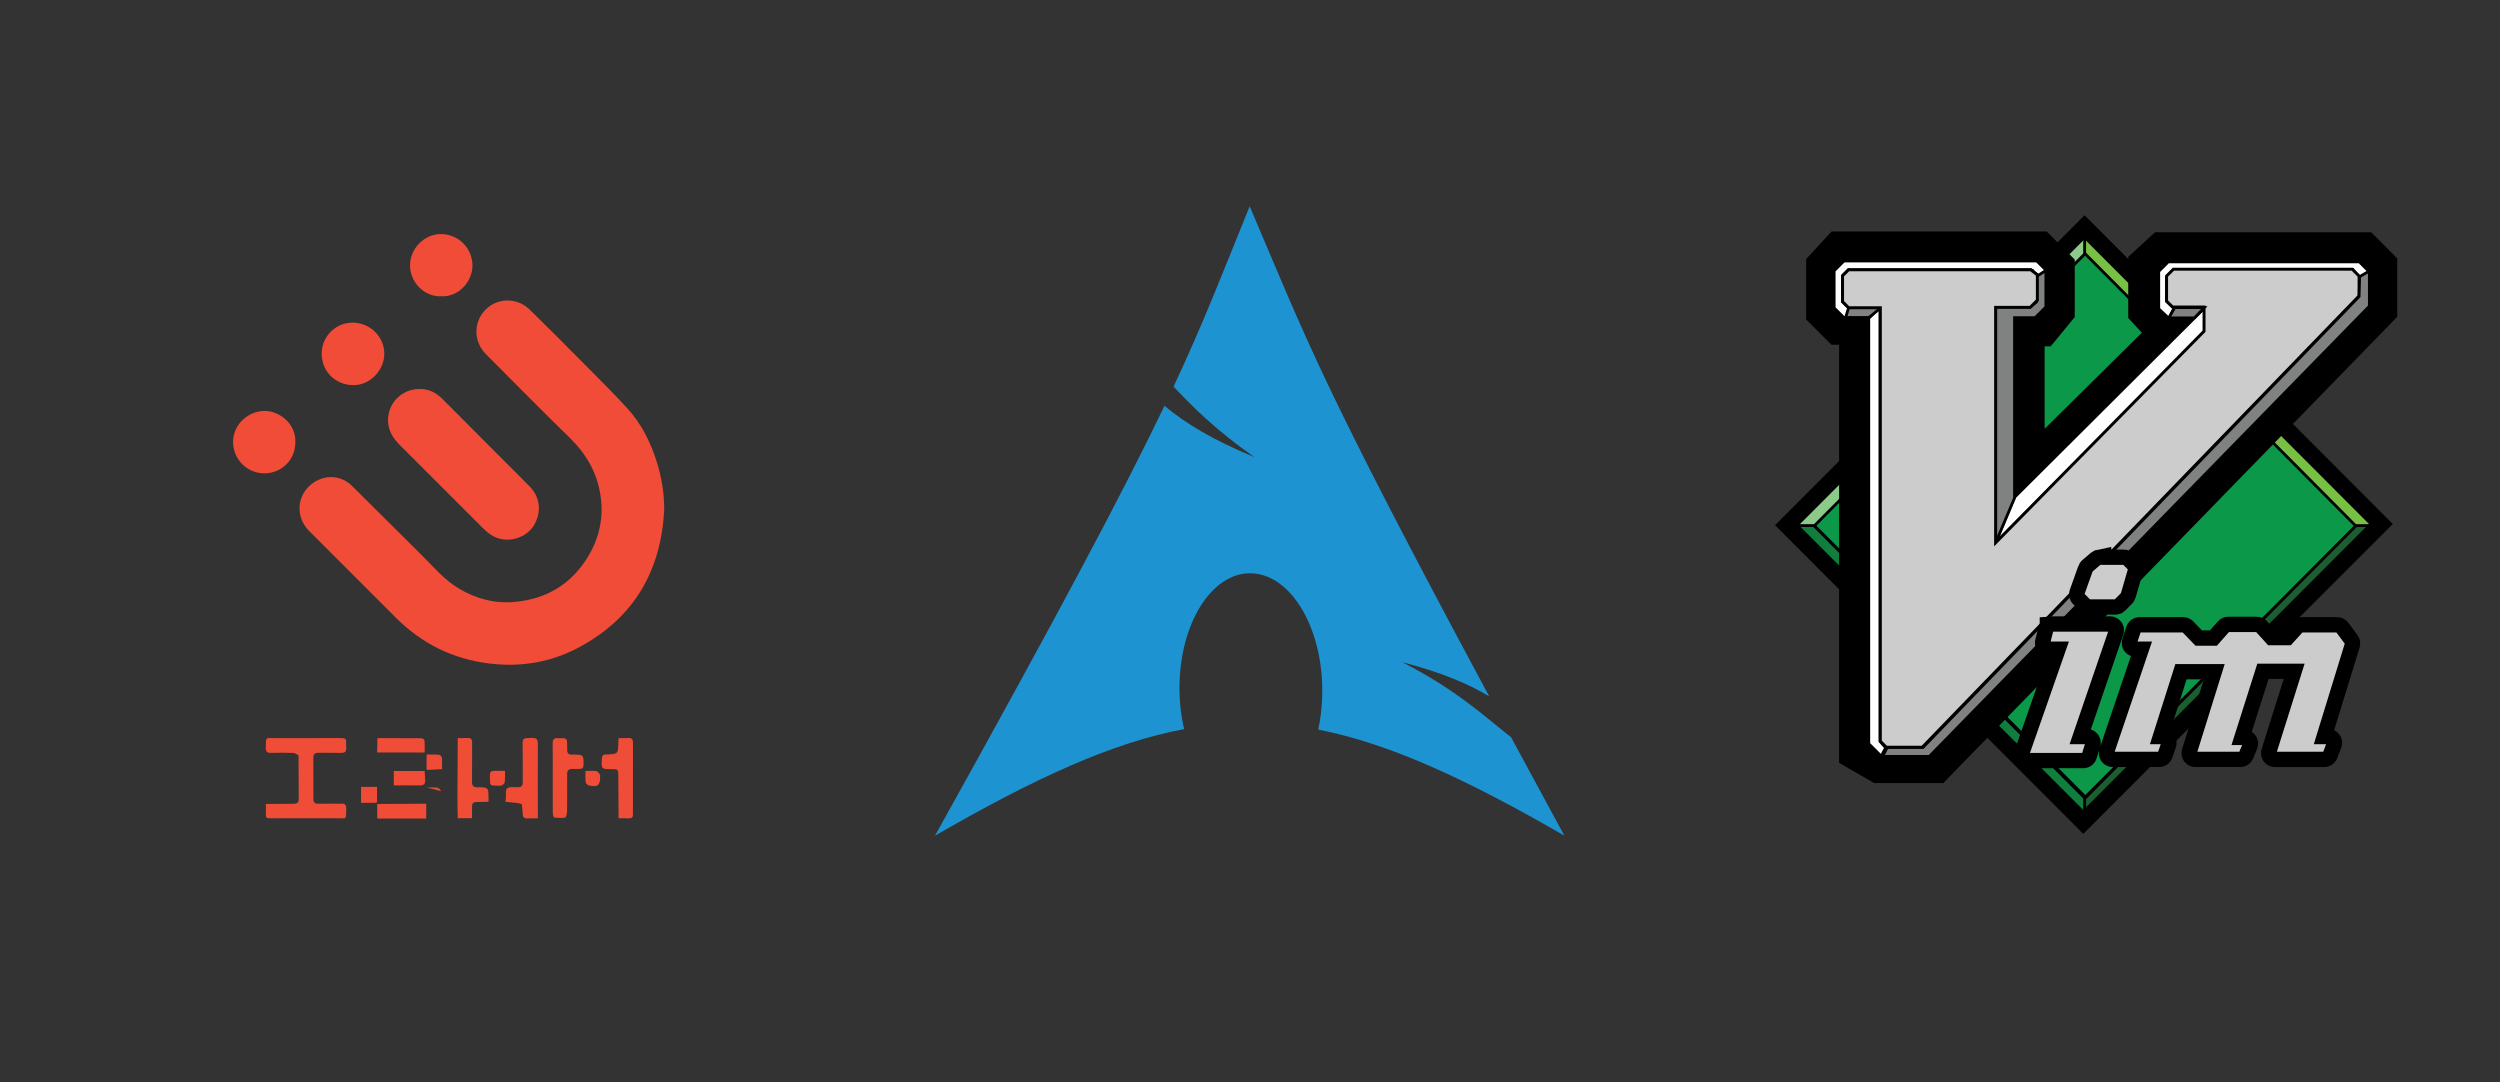 <?xml version="1.0" encoding="UTF-8" standalone="no"?>
<svg
   xmlns:dc="http://purl.org/dc/elements/1.1/"
   xmlns:cc="http://creativecommons.org/ns#"
   xmlns:rdf="http://www.w3.org/1999/02/22-rdf-syntax-ns#"
   xmlns:svg="http://www.w3.org/2000/svg"
   xmlns="http://www.w3.org/2000/svg"
   viewBox="0 0 1122.52 485.975"
   height="485.975"
   width="1122.52"
   xml:space="preserve"
   id="svg2"
   version="1.1"><rect x="0" y="0" width="1122.52" height="485.975" fill="#333333" stroke="none"/><defs
     id="defs6"><clipPath
       id="clipPath18"
       clipPathUnits="userSpaceOnUse"><path
         id="path16"
         d="M 0,364.481 H 841.89 V 0 H 0 Z" /></clipPath></defs><g
     transform="matrix(1.333,0,0,-1.333,0,485.975)"
     id="g10"><g
       id="g12"><g
         clip-path="url(#clipPath18)"
         id="g14"><g
           transform="translate(420.945,295.082)"
           id="g20"><path
             id="path22"
             style="fill:#1e93d1;fill-opacity:1;fill-rule:nonzero;stroke:none"
             d="m 0,0 c -9.437,-23.136 -15.135,-38.291 -25.642,-60.74 6.442,-6.828 14.349,-14.743 27.189,-23.723 -13.805,5.681 -23.214,11.344 -30.251,17.262 C -42.151,-95.259 -63.249,-135.185 -106,-212 c 33.595,19.395 59.654,31.34 83.925,35.906 -1.042,4.481 -1.622,9.344 -1.582,14.402 l 0.034,1.043 c 0.533,21.528 11.737,38.106 25.002,36.983 13.266,-1.125 23.584,-19.527 23.051,-41.055 -0.099,-4.048 -0.549,-7.929 -1.346,-11.542 24.002,-4.702 49.784,-16.609 82.916,-35.737 -6.535,12.032 -12.398,22.85 -17.97,33.18 -8.776,6.801 -17.906,15.655 -36.578,25.238 12.834,-3.335 22.047,-7.175 29.209,-11.475 C 24.018,-59.598 19.424,-45.583 0,0" /></g><g
           transform="translate(702.807,279.637)"
           id="g24"><path
             id="path26"
             style="fill:#0b9848;fill-opacity:1;fill-rule:nonzero;stroke:none"
             d="m 0,0 -91.828,-91.952 91.445,-91.568 91.828,91.952 z" /></g><g
           transform="translate(702.807,279.637)"
           id="g28"><path
             id="path30"
             style="fill:none;stroke:#000000;stroke-width:0.946;stroke-linecap:butt;stroke-linejoin:miter;stroke-miterlimit:4;stroke-dasharray:none;stroke-opacity:1"
             d="m 0,0 -91.828,-91.952 91.445,-91.568 91.828,91.952 z" /></g><g
           transform="translate(702.424,279.254)"
           id="g32"><path
             id="path34"
             style="fill:#8bca88;fill-opacity:1;fill-rule:nonzero;stroke:none"
             d="m 0,0 v 8.045 l -99.863,-99.997 h 8.418 z" /></g><g
           transform="translate(702.424,279.254)"
           id="g36"><path
             id="path38"
             style="fill:none;stroke:#000000;stroke-width:0.946;stroke-linecap:butt;stroke-linejoin:miter;stroke-miterlimit:4;stroke-dasharray:none;stroke-opacity:1"
             d="m 0,0 v 8.045 l -99.863,-99.997 h 8.418 z" /></g><g
           transform="translate(702.194,279.254)"
           id="g40"><path
             id="path42"
             style="fill:#77c043;fill-opacity:1;fill-rule:nonzero;stroke:none"
             d="M 0,0 V 8.045 L 99.863,-91.952 H 91.445 Z" /></g><g
           transform="translate(702.194,279.254)"
           id="g44"><path
             id="path46"
             style="fill:none;stroke:#000000;stroke-width:0.946;stroke-linecap:butt;stroke-linejoin:miter;stroke-miterlimit:4;stroke-dasharray:none;stroke-opacity:1"
             d="M 0,0 V 8.045 L 99.863,-91.952 H 91.445 Z" /></g><g
           transform="translate(702.424,95.58)"
           id="g48"><path
             id="path50"
             style="fill:#117e3f;fill-opacity:1;fill-rule:nonzero;stroke:none"
             d="m 0,0 v -8.047 l -99.863,99.998 h 8.418 z" /></g><g
           transform="translate(702.424,95.58)"
           id="g52"><path
             id="path54"
             style="fill:none;stroke:#000000;stroke-width:0.946;stroke-linecap:butt;stroke-linejoin:miter;stroke-miterlimit:4;stroke-dasharray:none;stroke-opacity:1"
             d="m 0,0 v -8.047 l -99.863,99.998 h 8.418 z" /></g><g
           transform="translate(621.088,277.144)"
           id="g56"><path
             id="path58"
             style="fill:none;stroke:#000000;stroke-width:18.914;stroke-linecap:butt;stroke-linejoin:miter;stroke-miterlimit:4;stroke-dasharray:none;stroke-opacity:1"
             d="m 0,0 h 64.391 l 3.922,-3.928 v -12.055 l -3.112,-3.793 h -7.033 v -59.872 l 60.603,59.872 h -10.01 l -3.517,3.793 V -3.25 l 3.246,2.979 h 65.203 l 3.247,-3.25 V -15.442 L 29.49,-166.884 H 12.715 l -4.856,2.807 v 144.842 h -8.13 l -2.977,2.981 v 12.733 z" /></g><g
           transform="translate(702.194,95.58)"
           id="g60"><path
             id="path62"
             style="fill:#1b5e2f;fill-opacity:1;fill-rule:nonzero;stroke:none"
             d="M 0,0 V -8.047 L 99.863,91.951 H 91.445 Z" /></g><g
           transform="translate(702.194,95.58)"
           id="g64"><path
             id="path66"
             style="fill:none;stroke:#000000;stroke-width:0.946;stroke-linecap:butt;stroke-linejoin:miter;stroke-miterlimit:4;stroke-dasharray:none;stroke-opacity:1"
             d="M 0,0 V -8.047 L 99.863,91.951 H 91.445 Z" /></g><g
           transform="translate(702.154,288.041)"
           id="g68"><path
             id="path70"
             style="fill:none;stroke:#000000;stroke-width:5.674;stroke-linecap:butt;stroke-linejoin:miter;stroke-miterlimit:4;stroke-dasharray:none;stroke-opacity:1"
             d="M 0,0 -100.238,-100.374 -0.417,-200.33 99.821,-99.956 Z" /></g><g
           transform="translate(686.162,271.016)"
           id="g72"><path
             id="path74"
             style="fill:#ffffff;fill-opacity:1;fill-rule:nonzero;stroke:none"
             d="m 0,0 3.636,1.916 -3.731,3.735 h -64.95 l -3.299,-3.304 v -12.5 l 3.658,-3.664 1.746,3.664 -2.296,2.299 v 8.812 l 1.722,1.532 h 61.985 z" /></g><g
           transform="translate(686.162,271.016)"
           id="g76"><path
             id="path78"
             style="fill:none;stroke:#000000;stroke-width:0.946;stroke-linecap:butt;stroke-linejoin:miter;stroke-miterlimit:4;stroke-dasharray:none;stroke-opacity:1"
             d="m 0,0 3.636,1.916 -3.731,3.735 h -64.95 l -3.299,-3.304 v -12.5 l 3.658,-3.664 1.746,3.664 -2.296,2.299 v 8.812 l 1.722,1.532 h 61.985 z" /></g><g
           transform="translate(732.082,273.893)"
           id="g80"><path
             id="path82"
             style="fill:none;stroke:#000000;stroke-width:1;stroke-linecap:butt;stroke-linejoin:miter;stroke-miterlimit:4;stroke-dasharray:none;stroke-opacity:1"
             d="m 0,0 -2.293,-2.296 v -8.432 l 2.008,-2.011 h 10.613 v -8.147 l -70.205,-71.255 v 79.302 h 11.666 l 2.395,2.396 v 8.532 l -2.209,1.71 h -61.402 l -2.009,-2.012 v -8.716 l 2.042,-2.045 h 10.681 v -146.03 l 2.009,-2.012 h 12.136 L 62.555,-9.001 v 6.705 L 60.262,0 Z" /></g><g
           transform="translate(633.262,261.16)"
           id="g84"><path
             id="path86"
             style="fill:#ffffff;fill-opacity:1;fill-rule:nonzero;stroke:none"
             d="m 0,0 v -146.295 l 1.895,-2.166 -1.487,-2.836 -4.195,4.19 V -3.792 Z" /></g><g
           transform="translate(633.262,261.16)"
           id="g88"><path
             id="path90"
             style="fill:none;stroke:#000000;stroke-width:0.946;stroke-linecap:butt;stroke-linejoin:miter;stroke-miterlimit:4;stroke-dasharray:none;stroke-opacity:1"
             d="m 0,0 v -146.295 l 1.895,-2.166 -1.487,-2.836 -4.195,4.19 V -3.792 Z" /></g><g
           transform="translate(622.769,261.16)"
           id="g92"><path
             id="path94"
             style="fill:#808181;fill-opacity:1;fill-rule:nonzero;stroke:none"
             d="M 0,0 -1.081,-3.522 H 6.764 L 11.093,0 Z" /></g><g
           transform="translate(622.769,261.16)"
           id="g96"><path
             id="path98"
             style="fill:none;stroke:#000000;stroke-width:0.946;stroke-linecap:butt;stroke-linejoin:miter;stroke-miterlimit:4;stroke-dasharray:none;stroke-opacity:1"
             d="M 0,0 -1.081,-3.522 H 6.764 L 11.093,0 Z" /></g><g
           transform="translate(678.451,196.94)"
           id="g100"><path
             id="path102"
             style="fill:#ffffff;fill-opacity:1;fill-rule:nonzero;stroke:none"
             d="m 0,0 -6.254,-15.194 70.594,70.88 v 8.429 z m 52.096,60.265 1.72,3.544 -2.486,2.298 v 7.854 l 2.87,2.874 h 59.879 l 2.296,-3.065 3.252,2.299 -3.348,3.352 H 51.904 L 48.699,76.212 V 63.617 l 3.325,-3.137" /></g><g
           transform="translate(678.451,196.94)"
           id="g104"><path
             id="path106"
             style="fill:none;stroke:#000000;stroke-width:0.946;stroke-linecap:butt;stroke-linejoin:miter;stroke-miterlimit:4;stroke-dasharray:none;stroke-opacity:1"
             d="m 0,0 -6.254,-15.194 70.594,70.88 v 8.429 z m 52.096,60.265 1.72,3.544 -2.486,2.298 v 7.854 l 2.87,2.874 h 59.879 l 2.296,-3.065 3.252,2.299 -3.348,3.352 H 51.904 L 48.699,76.212 V 63.617 l 3.325,-3.137" /></g><g
           transform="translate(686.019,271.455)"
           id="g108"><path
             id="path110"
             style="fill:#808181;fill-opacity:1;fill-rule:nonzero;stroke:none"
             d="m 0,0 3.111,2.032 v -12.326 l -3.584,-3.59 H -7.44 v -60.753 l -6.359,-15.037 v 79.38 H -2.164 L 0,-8.534 Z" /></g><g
           transform="translate(686.019,271.455)"
           id="g112"><path
             id="path114"
             style="fill:none;stroke:#000000;stroke-width:0.946;stroke-linecap:butt;stroke-linejoin:miter;stroke-miterlimit:4;stroke-dasharray:none;stroke-opacity:1"
             d="m 0,0 3.111,2.032 v -12.326 l -3.584,-3.59 H -7.44 v -60.753 l -6.359,-15.037 v 79.38 H -2.164 L 0,-8.534 Z" /></g><g
           transform="translate(732.082,273.893)"
           id="g116"><path
             id="path118"
             style="fill:#cdcccc;fill-opacity:1;fill-rule:nonzero;stroke:none"
             d="m 0,0 -2.293,-2.296 v -8.432 l 2.008,-2.011 h 10.613 v -8.147 l -70.205,-71.255 v 79.302 h 11.666 l 2.395,2.396 v 8.532 l -2.209,1.71 h -61.402 l -2.009,-2.012 v -8.716 l 2.042,-2.045 h 10.681 v -146.03 l 2.009,-2.012 h 12.136 L 62.555,-9.001 v 6.705 L 60.262,0 Z" /></g><g
           transform="translate(732.082,273.893)"
           id="g120"><path
             id="path122"
             style="fill:none;stroke:#000000;stroke-width:1;stroke-linecap:butt;stroke-linejoin:miter;stroke-miterlimit:4;stroke-dasharray:none;stroke-opacity:1"
             d="m 0,0 -2.293,-2.296 v -8.432 l 2.008,-2.011 h 10.613 v -8.147 l -70.205,-71.255 v 79.302 h 11.666 l 2.395,2.396 v 8.532 l -2.209,1.71 h -61.402 l -2.009,-2.012 v -8.716 l 2.042,-2.045 h 10.681 v -146.03 l 2.009,-2.012 h 12.136 L 62.555,-9.001 v 6.705 L 60.262,0 Z" /></g><g
           transform="translate(794.826,271.399)"
           id="g124"><path
             id="path126"
             style="fill:#808181;fill-opacity:1;fill-rule:nonzero;stroke:none"
             d="m 0,0 3.268,1.889 v -11.85 l -148.205,-151.647 h -15.735 l 1.503,2.992 h 12.052 L -0.19,-6.705 Z" /></g><g
           transform="translate(794.826,271.399)"
           id="g128"><path
             id="path130"
             style="fill:none;stroke:#000000;stroke-width:0.946;stroke-linecap:butt;stroke-linejoin:miter;stroke-miterlimit:4;stroke-dasharray:none;stroke-opacity:1"
             d="m 0,0 3.268,1.889 v -11.85 l -148.205,-151.647 h -15.735 l 1.503,2.992 h 12.052 L -0.19,-6.705 Z" /></g><g
           transform="translate(742.497,260.957)"
           id="g132"><path
             id="path134"
             style="fill:#808181;fill-opacity:1;fill-rule:nonzero;stroke:none"
             d="m 0,0 -3.314,-3.455 h -8.659 L -9.942,0 Z" /></g><g
           transform="translate(742.497,260.957)"
           id="g136"><path
             id="path138"
             style="fill:none;stroke:#000000;stroke-width:0.946;stroke-linecap:butt;stroke-linejoin:miter;stroke-miterlimit:4;stroke-dasharray:none;stroke-opacity:1"
             d="m 0,0 -3.314,-3.455 h -8.659 L -9.942,0 Z" /></g><g
           transform="translate(750.445,152.83)"
           id="g140"><path
             id="path142"
             style="fill:#cdcccc;fill-opacity:1;fill-rule:nonzero;stroke:none"
             d="m 0,0 c -0.144,-0.031 -0.273,-0.105 -0.369,-0.219 l -3.883,-4.39 h -6.177 l -4.118,4.273 c -0.123,0.127 -0.292,0.199 -0.469,0.201 h -14.747 c -0.277,0 -0.525,-0.176 -0.62,-0.435 l -1.355,-4.057 c -0.116,-0.348 0.07,-0.721 0.416,-0.836 0.064,-0.023 0.135,-0.035 0.203,-0.035 h 3.95 l -12.287,-36.258 c -0.114,-0.346 0.071,-0.719 0.416,-0.836 0.066,-0.023 0.135,-0.033 0.203,-0.033 h 15.703 c 0.278,0 0.525,0.172 0.619,0.436 l 1.205,3.535 c 0.117,0.345 -0.07,0.722 -0.417,0.838 -0.065,0.023 -0.132,0.033 -0.203,0.035 h -2.745 l 7.834,24.689 h 14.179 l -8.939,-28.679 c -0.107,-0.35 0.089,-0.719 0.438,-0.827 0.064,-0.021 0.132,-0.027 0.199,-0.027 H 4.184 c 0.263,0.002 0.5,0.158 0.603,0.402 l 1.356,3.25 c 0.135,0.34 -0.032,0.725 -0.371,0.858 -0.074,0.031 -0.152,0.047 -0.232,0.047 H 2.795 l 7.968,25.111 h 13.493 l -9.073,-28.814 c -0.108,-0.35 0.088,-0.719 0.437,-0.827 0.066,-0.021 0.132,-0.027 0.198,-0.027 h 16.639 c 0.273,-0.002 0.52,0.162 0.62,0.416 l 1.356,3.539 c 0.125,0.344 -0.051,0.723 -0.394,0.848 -0.072,0.027 -0.148,0.041 -0.226,0.041 H 30.517 L 40.543,-5.18 c 0.067,0.205 0.029,0.43 -0.101,0.604 l -3.114,4.189 c -0.129,0.164 -0.327,0.256 -0.534,0.252 H 24.892 c -0.183,0.002 -0.359,-0.068 -0.487,-0.201 l -3.749,-4.121 h -6.561 l -3.884,4.256 C 10.084,-0.07 9.908,0.002 9.726,0 H 0.133 C 0.089,0.004 0.044,0.004 0,0 m -59.393,0.135 c -0.246,-0.055 -0.441,-0.242 -0.502,-0.487 l -1.087,-4.326 c -0.088,-0.353 0.127,-0.713 0.48,-0.801 0.051,-0.013 0.104,-0.019 0.156,-0.019 h 5.172 l -12.822,-36.66 c -0.117,-0.346 0.07,-0.721 0.416,-0.836 0.066,-0.024 0.135,-0.033 0.203,-0.033 h 18.664 c 0.289,-0.006 0.546,0.177 0.637,0.453 l 1.222,3.937 c 0.107,0.35 -0.09,0.717 -0.439,0.826 -0.063,0.018 -0.131,0.03 -0.197,0.03 h -4.219 l 12.689,37.043 c 0.115,0.345 -0.071,0.72 -0.417,0.838 -0.065,0.021 -0.133,0.033 -0.203,0.035 h -19.618 c -0.045,0.004 -0.09,0.004 -0.135,0 m 16.104,22.493 c -0.111,-0.023 -0.216,-0.075 -0.302,-0.152 l -2.846,-2.447 c -0.084,-0.075 -0.147,-0.174 -0.183,-0.284 l -2.845,-7.979 c -0.087,-0.239 -0.028,-0.506 0.151,-0.688 L -47.14,8.9 c 0.127,-0.123 0.295,-0.187 0.47,-0.185 h 8.788 c 0.175,-0.002 0.343,0.062 0.468,0.185 l 2.294,2.313 c 0.079,0.08 0.137,0.178 0.167,0.285 l 2.444,8.399 c 0.069,0.231 0.004,0.482 -0.168,0.653 l -1.889,1.895 c -0.127,0.118 -0.296,0.186 -0.47,0.183 h -8.119 c -0.044,0.005 -0.089,0.005 -0.134,0" /></g><g
           transform="translate(750.445,152.83)"
           id="g144"><path
             id="path146"
             style="fill:none;stroke:#000000;stroke-width:8;stroke-linecap:butt;stroke-linejoin:miter;stroke-miterlimit:10;stroke-dasharray:none;stroke-opacity:1"
             d="m 0,0 c -0.144,-0.031 -0.273,-0.105 -0.369,-0.219 l -3.883,-4.39 h -6.177 l -4.118,4.273 c -0.123,0.127 -0.292,0.199 -0.469,0.201 h -14.747 c -0.277,0 -0.525,-0.176 -0.62,-0.435 l -1.355,-4.057 c -0.116,-0.348 0.07,-0.721 0.416,-0.836 0.064,-0.023 0.135,-0.035 0.203,-0.035 h 3.95 l -12.287,-36.258 c -0.114,-0.346 0.071,-0.719 0.416,-0.836 0.066,-0.023 0.135,-0.033 0.203,-0.033 h 15.703 c 0.278,0 0.525,0.172 0.619,0.436 l 1.205,3.535 c 0.117,0.345 -0.07,0.722 -0.417,0.838 -0.065,0.023 -0.132,0.033 -0.203,0.035 h -2.745 l 7.834,24.689 h 14.179 l -8.939,-28.679 c -0.107,-0.35 0.089,-0.719 0.438,-0.827 0.064,-0.021 0.132,-0.027 0.199,-0.027 H 4.184 c 0.263,0.002 0.5,0.158 0.603,0.402 l 1.356,3.25 c 0.135,0.34 -0.032,0.725 -0.371,0.858 -0.074,0.031 -0.152,0.047 -0.232,0.047 H 2.795 l 7.968,25.111 h 13.493 l -9.073,-28.814 c -0.108,-0.35 0.088,-0.719 0.437,-0.827 0.066,-0.021 0.132,-0.027 0.198,-0.027 h 16.639 c 0.273,-0.002 0.52,0.162 0.62,0.416 l 1.356,3.539 c 0.125,0.344 -0.051,0.723 -0.394,0.848 -0.072,0.027 -0.148,0.041 -0.226,0.041 H 30.517 L 40.543,-5.18 c 0.067,0.205 0.029,0.43 -0.101,0.604 l -3.114,4.189 c -0.129,0.164 -0.327,0.256 -0.534,0.252 H 24.892 c -0.183,0.002 -0.359,-0.068 -0.487,-0.201 l -3.749,-4.121 h -6.561 l -3.884,4.256 C 10.084,-0.07 9.908,0.002 9.726,0 H 0.133 C 0.089,0.004 0.044,0.004 0,0 Z m -59.393,0.135 c -0.246,-0.055 -0.441,-0.242 -0.502,-0.487 l -1.087,-4.326 c -0.088,-0.353 0.127,-0.713 0.48,-0.801 0.051,-0.013 0.104,-0.019 0.156,-0.019 h 5.172 l -12.822,-36.66 c -0.117,-0.346 0.07,-0.721 0.416,-0.836 0.066,-0.024 0.135,-0.033 0.203,-0.033 h 18.664 c 0.289,-0.006 0.546,0.177 0.637,0.453 l 1.222,3.937 c 0.107,0.35 -0.09,0.717 -0.439,0.826 -0.063,0.018 -0.131,0.03 -0.197,0.03 h -4.219 l 12.689,37.043 c 0.115,0.345 -0.071,0.72 -0.417,0.838 -0.065,0.021 -0.133,0.033 -0.203,0.035 h -19.618 c -0.045,0.004 -0.09,0.004 -0.135,0 z m 16.104,22.493 c -0.111,-0.023 -0.216,-0.075 -0.302,-0.152 l -2.846,-2.447 c -0.084,-0.075 -0.147,-0.174 -0.183,-0.284 l -2.845,-7.979 c -0.087,-0.239 -0.028,-0.506 0.151,-0.688 L -47.14,8.9 c 0.127,-0.123 0.295,-0.187 0.47,-0.185 h 8.788 c 0.175,-0.002 0.343,0.062 0.468,0.185 l 2.294,2.313 c 0.079,0.08 0.137,0.178 0.167,0.285 l 2.444,8.399 c 0.069,0.231 0.004,0.482 -0.168,0.653 l -1.889,1.895 c -0.127,0.118 -0.296,0.186 -0.47,0.183 h -8.119 c -0.044,0.005 -0.089,0.005 -0.134,0 z" /></g><g
           transform="translate(750.578,152.178)"
           id="g148"><path
             id="path150"
             style="fill:#cdcccc;fill-opacity:1;fill-rule:nonzero;stroke:none"
             d="m 0,0 -4.067,-4.611 h -6.763 l -4.318,4.474 h -14.748 l -1.356,-4.056 h 4.871 L -38.97,-41.318 h 15.703 l 1.205,3.535 h -3.65 l 8.253,25.996 h 15.568 l -9.206,-29.531 H 4.051 l 1.356,3.25 H 1.758 l 8.388,26.416 h 14.88 l -9.34,-29.666 h 16.638 l 1.357,3.535 h -4.202 l 10.294,33.457 -3.112,4.189 H 24.759 L 20.824,-4.461 H 13.66 L 9.593,0 Z m -59.391,0.131 -1.088,-4.324 h 6.092 l -13.123,-37.53 h 18.664 l 1.223,3.94 h -5.139 l 12.99,37.914 z m 16.103,22.495 -2.846,-2.447 -2.845,-7.978 2.176,-2.18 h 8.788 l 2.293,2.313 2.445,8.398 -1.892,1.894 z" /></g><g
           transform="translate(750.578,152.178)"
           id="g152"><path
             id="path154"
             style="fill:none;stroke:#000000;stroke-width:1;stroke-linecap:butt;stroke-linejoin:miter;stroke-miterlimit:10;stroke-dasharray:none;stroke-opacity:1"
             d="m 0,0 -4.067,-4.611 h -6.763 l -4.318,4.474 h -14.748 l -1.356,-4.056 h 4.871 L -38.97,-41.318 h 15.703 l 1.205,3.535 h -3.65 l 8.253,25.996 h 15.568 l -9.206,-29.531 H 4.051 l 1.356,3.25 H 1.758 l 8.388,26.416 h 14.88 l -9.34,-29.666 h 16.638 l 1.357,3.535 h -4.202 l 10.294,33.457 -3.112,4.189 H 24.759 L 20.824,-4.461 H 13.66 L 9.593,0 Z m -59.391,0.131 -1.088,-4.324 h 6.092 l -13.123,-37.53 h 18.664 l 1.223,3.94 h -5.139 l 12.99,37.914 z m 16.103,22.495 -2.846,-2.447 -2.845,-7.978 2.176,-2.18 h 8.788 l 2.293,2.313 2.445,8.398 -1.892,1.894 z" /></g><g
           transform="translate(223.737,193.172)"
           id="g156"><path
             id="path158"
             style="fill:#f04c37;fill-opacity:1;fill-rule:evenodd;stroke:none"
             d="m 0,0 c -0.956,-20.802 -10.13,-36.662 -28.651,-46.62 -9.415,-5.062 -19.582,-6.782 -30.273,-5.473 -12.267,1.502 -22.682,6.67 -31.397,15.347 -9.768,9.725 -19.508,19.479 -29.242,29.24 -5.461,5.477 -3.907,14.036 3.105,17.268 3.713,1.713 8.127,1.069 11.207,-1.953 7.819,-7.675 15.507,-15.484 23.319,-23.166 4.081,-4.015 7.744,-8.507 12.759,-11.491 5.871,-3.491 12.174,-5.149 19.021,-4.487 10.591,1.023 18.818,6.002 24.379,15.056 3.911,6.367 5.44,13.327 4.305,20.837 -1.168,7.726 -4.835,13.973 -10.379,19.389 -9.504,9.283 -18.842,18.736 -28.212,28.157 -4.119,4.141 -4.266,10.482 -0.447,14.652 4.023,4.392 10.816,4.632 15.188,0.359 6.281,-6.138 12.472,-12.369 18.652,-18.61 4.877,-4.923 9.835,-9.78 14.471,-14.924 4.62,-5.127 7.643,-11.233 9.702,-17.828 C -0.893,10.631 -0.025,5.418 0,0" /></g><g
           transform="translate(141.278,233.539)"
           id="g160"><path
             id="path162"
             style="fill:#f04c37;fill-opacity:1;fill-rule:evenodd;stroke:none"
             d="m 0,0 c 3.047,0.123 5.621,-1.229 7.786,-3.391 9.759,-9.747 19.492,-19.523 29.225,-29.297 3.578,-3.593 4.22,-8.473 1.739,-12.916 -2.179,-3.903 -7.125,-5.975 -11.739,-4.815 -2.4,0.602 -4.232,2.157 -5.948,3.878 -9.153,9.178 -18.311,18.351 -27.496,27.495 -2.431,2.421 -4.203,5.064 -4.146,8.688 C -10.487,-4.623 -5.885,-0.006 0,0" /></g><g
           transform="translate(129.451,245.401)"
           id="g164"><path
             id="path166"
             style="fill:#f04c37;fill-opacity:1;fill-rule:evenodd;stroke:none"
             d="m 0,0 c 0.001,-5.626 -4.934,-10.691 -10.557,-10.564 -5.941,0.135 -10.405,4.525 -10.539,10.399 -0.134,5.855 4.608,10.633 10.347,10.664 C -4.854,10.531 -0.001,5.791 0,0" /></g><g
           transform="translate(148.665,264.779)"
           id="g168"><path
             id="path170"
             style="fill:#f04c37;fill-opacity:1;fill-rule:evenodd;stroke:none"
             d="m 0,0 c -5.851,-0.321 -10.635,4.919 -10.551,10.54 0.083,5.62 4.894,10.49 10.508,10.416 C 5.78,20.878 10.426,16.187 10.481,10.438 10.533,4.988 5.778,-0.341 0,0" /></g><g
           transform="translate(99.477,215.65)"
           id="g172"><path
             id="path174"
             style="fill:#f04c37;fill-opacity:1;fill-rule:evenodd;stroke:none"
             d="m 0,0 c 0.063,-5.783 -4.394,-10.334 -10.105,-10.512 -5.816,-0.18 -10.709,4.41 -10.86,10.329 -0.146,5.762 4.641,10.493 10.378,10.681 C -5.351,10.668 0.309,6.053 0,0" /></g><g
           transform="translate(175.748,93.728)"
           id="g176"><path
             id="path178"
             style="fill:#f04b35;fill-opacity:1;fill-rule:evenodd;stroke:none"
             d="m 0,0 c -0.551,0.134 -1.095,0.325 -1.653,0.394 -1.286,0.157 -2.579,0.255 -3.869,0.371 0.059,0.393 0.134,0.793 0.171,1.195 0.109,1.15 -0.216,2.808 0.409,3.324 0.763,0.631 2.318,0.396 3.529,0.373 C -0.141,5.635 0.341,6.181 0.334,7.396 0.311,11.236 0.381,15.08 0.297,18.92 0.222,22.304 0.153,22.227 3.442,22.277 5,22.3 5.439,21.787 5.429,20.243 5.371,11.893 5.421,3.54 5.433,-4.812 l 0.008,0.007 C 4.262,-4.806 3.082,-4.764 1.906,-4.821 0.787,-4.876 0.35,-4.407 0.326,-3.299 0.302,-2.197 0.115,-1.1 0,0" /></g><g
           transform="translate(143.574,93.852)"
           id="g180"><path
             id="path182"
             style="fill:#f04c37;fill-opacity:1;fill-rule:evenodd;stroke:none"
             d="m 0,0 v -4.983 h -16.509 v 4.89 C -11.006,-0.062 -5.503,-0.031 0,0" /></g><g
           transform="translate(127.042,111.074)"
           id="g184"><path
             id="path186"
             style="fill:#f04d38;fill-opacity:1;fill-rule:evenodd;stroke:none"
             d="M 0,0 C 0.034,1.623 0.067,3.244 0.102,4.867 4.542,4.857 8.982,4.846 13.422,4.839 16.009,4.834 16.01,4.837 16.015,2.323 16.016,1.557 16.011,0.792 16.009,0.025 10.698,0.028 5.386,0.032 0.075,0.036 Z" /></g><g
           transform="translate(132.654,100.014)"
           id="g188"><path
             id="path190"
             style="fill:#f04c36;fill-opacity:1;fill-rule:evenodd;stroke:none"
             d="M 0,0 C -0.007,1.618 -0.013,3.236 -0.02,4.854 3.455,4.856 6.93,4.86 10.405,4.864 10.452,3.893 10.458,2.917 10.556,1.95 10.693,0.589 10.2,-0.033 8.76,-0.005 5.841,0.051 2.92,0.004 0,0" /></g><g
           transform="translate(121.408,105.208)"
           id="g192"><path
             id="path194"
             style="fill:#f04c36;fill-opacity:1;fill-rule:evenodd;stroke:none"
             d="M 0,0 C 0.141,1.913 0.274,3.705 0.404,5.496" /></g><g
           transform="translate(126.75,94.158)"
           id="g196"><path
             id="path198"
             style="fill:#f04b36;fill-opacity:1;fill-rule:evenodd;stroke:none"
             d="M 0,0 H -5.135 V 5.362 H 0.259 V 0.286 C 0.165,0.187 0.07,0.086 -0.024,-0.015 Z" /></g><g
           transform="translate(148.914,105.487)"
           id="g200"><path
             id="path202"
             style="fill:#f04b36;fill-opacity:1;fill-rule:evenodd;stroke:none"
             d="M 0,0 -4.941,-0.27 -5.24,0.009 c 0.013,1.648 0.026,3.295 0.039,4.942 1.176,-0.015 2.35,-0.054 3.525,-0.042 1.162,0.012 1.677,-0.553 1.664,-1.69 C -0.025,2.146 -0.005,1.073 0,0" /></g><g
           transform="translate(148.52,98.066)"
           id="g204"><path
             id="path206"
             style="fill:#d94f39;fill-opacity:1;fill-rule:evenodd;stroke:none"
             d="M 0,0 C -0.057,0.452 -0.713,1.107 -1.17,1.176 -2.358,1.354 -3.587,1.26 -4.8,1.274" /></g><g
           transform="translate(158.977,88.978)"
           id="g208"><path
             id="path210"
             style="fill:#f04d37;fill-opacity:1;fill-rule:evenodd;stroke:none"
             d="m 0,0 c -1.597,-0.008 -3.194,-0.017 -4.792,-0.025 -0.035,2.299 -0.105,4.6 -0.1,6.9 0.019,6.699 0.067,13.4 0.103,20.1 1.077,0.005 2.156,-0.038 3.228,0.032 1.19,0.077 1.624,-0.367 1.61,-1.588 C -0.002,21.062 0.092,16.703 0.013,12.348 -0.015,10.859 0.485,10.385 1.947,10.389 5.551,10.398 5.551,10.342 5.57,6.746 5.573,6.336 5.575,5.926 5.577,5.516 4.21,5.49 2.844,5.453 1.478,5.444 0.471,5.437 0.003,4.981 0.024,3.951 0.051,2.635 0.011,1.317 0,0" /></g><g
           transform="translate(170.12,104.907)"
           id="g212"><path
             id="path214"
             style="fill:#f04c37;fill-opacity:1;fill-rule:evenodd;stroke:none"
             d="m 0,0 c -0.018,-1.277 0.049,-2.568 -0.104,-3.83 -0.049,-0.408 -0.615,-0.903 -1.056,-1.072 -0.493,-0.189 -1.11,-0.059 -1.673,-0.057 -2.196,0.005 -2.196,0.007 -2.254,2.219 -0.072,2.741 -0.04,2.779 2.634,2.777 0.819,0 1.637,-0.028 2.456,-0.043 z" /></g><g
           transform="translate(154.188,115.952)"
           id="g216"><path
             id="path218"
             style="fill:#bc584e;fill-opacity:1;fill-rule:evenodd;stroke:none"
             d="M 0,0 C -0.036,-6.699 -0.084,-13.4 -0.103,-20.1" /></g><g
           transform="translate(100.56,110.14)"
           id="g220"><path
             id="path222"
             style="fill:#f04d38;fill-opacity:1;fill-rule:evenodd;stroke:none"
             d="m 0,0 c -0.577,0.284 -1.144,0.793 -1.729,0.813 -2.506,0.091 -5.019,0.085 -7.525,0.021 -1.331,-0.035 -1.807,0.463 -1.78,1.797 0.076,3.738 -0.183,3.161 3.092,3.175 7.27,0.029 14.541,0.01 21.812,0.006 2.141,0 2.18,-0.049 2.171,-2.127 C 16.039,3.326 16.009,2.964 16.053,2.61 16.222,1.25 15.596,0.801 14.285,0.834 11.777,0.896 9.267,0.813 6.759,0.863 5.526,0.888 4.985,0.428 4.995,-0.836 c 0.035,-4.607 0.04,-9.216 0.009,-13.824 -0.007,-1.176 0.429,-1.658 1.627,-1.636 2.611,0.05 5.223,-0.026 7.833,0.025 1.2,0.024 1.621,-0.439 1.602,-1.625 -0.062,-3.906 0.285,-3.286 -3.254,-3.301 -7.271,-0.033 -14.542,-0.014 -21.813,-0.008 -2.004,10e-4 -2.006,0.012 -2.013,2.064 -0.003,0.922 0.006,1.843 0.01,2.765 3.118,0.027 6.236,0.076 9.355,0.07 1.118,-0.002 1.723,0.345 1.711,1.581 C 0.017,-9.817 0.017,-4.908 0,0" /></g><g
           transform="translate(186.182,102.443)"
           id="g224"><path
             id="path226"
             style="fill:#f04d37;fill-opacity:1;fill-rule:evenodd;stroke:none"
             d="M 0,0 C 0,3.895 0.036,7.791 -0.019,11.685 -0.038,13 0.417,13.621 1.761,13.478 1.914,13.462 2.068,13.477 2.223,13.477 4.855,13.483 4.855,13.483 4.864,10.833 4.866,10.373 4.868,9.911 4.865,9.45 4.859,8.444 5.33,7.925 6.363,7.946 6.926,7.959 7.49,7.949 8.054,7.938 10.025,7.9 10.341,7.577 10.38,5.571 10.427,3.181 10.352,3.106 7.894,3.11 7.484,3.111 7.072,3.082 6.664,3.112 5.335,3.21 4.835,2.58 4.846,1.282 4.879,-2.867 4.886,-7.02 4.823,-11.17 4.812,-11.906 4.52,-13.205 4.176,-13.269 c -1.217,-0.225 -2.522,-0.098 -3.768,0.08 -0.203,0.028 -0.387,0.978 -0.391,1.505 C -0.016,-7.79 -0.001,-3.895 0,0" /></g><g
           transform="translate(208.361,115.946)"
           id="g228"><path
             id="path230"
             style="fill:#f04d38;fill-opacity:1;fill-rule:evenodd;stroke:none"
             d="m 0,0 c 1.127,0.002 2.256,-0.03 3.381,0.019 1.07,0.045 1.465,-0.451 1.462,-1.47 -0.014,-8.097 -0.019,-16.194 -0.01,-24.291 10e-4,-0.917 -0.393,-1.294 -1.296,-1.271 -1.179,0.033 -2.357,0.009 -3.536,0.01 -0.031,4.8 -0.062,9.603 -0.094,14.403 -0.014,2.054 -0.103,2.14 -2.196,2.145 -3.537,0.009 -3.51,0.007 -3.338,3.559 0.047,0.963 0.387,1.437 1.369,1.371 0.051,-0.004 0.102,0.001 0.153,0.002 3.98,0.174 3.978,0.174 4.023,4.148 C -0.077,-0.916 -0.028,-0.458 0,0" /></g><g
           transform="translate(197.207,104.884)"
           id="g232"><path
             id="path234"
             style="fill:#f04d38;fill-opacity:1;fill-rule:evenodd;stroke:none"
             d="M 0,0 C 1.229,0.003 2.472,0.114 3.678,-0.046 4.134,-0.105 4.519,-0.784 4.906,-1.207 4.984,-1.294 4.922,-1.505 4.928,-1.658 5.043,-4.885 4.154,-5.621 0.946,-4.816 0.564,-4.721 0.098,-4.093 0.057,-3.674 -0.065,-2.458 0.01,-1.221 0.008,0.007 0.008,0.007 0,0 0,0" /></g></g></g></g></svg>